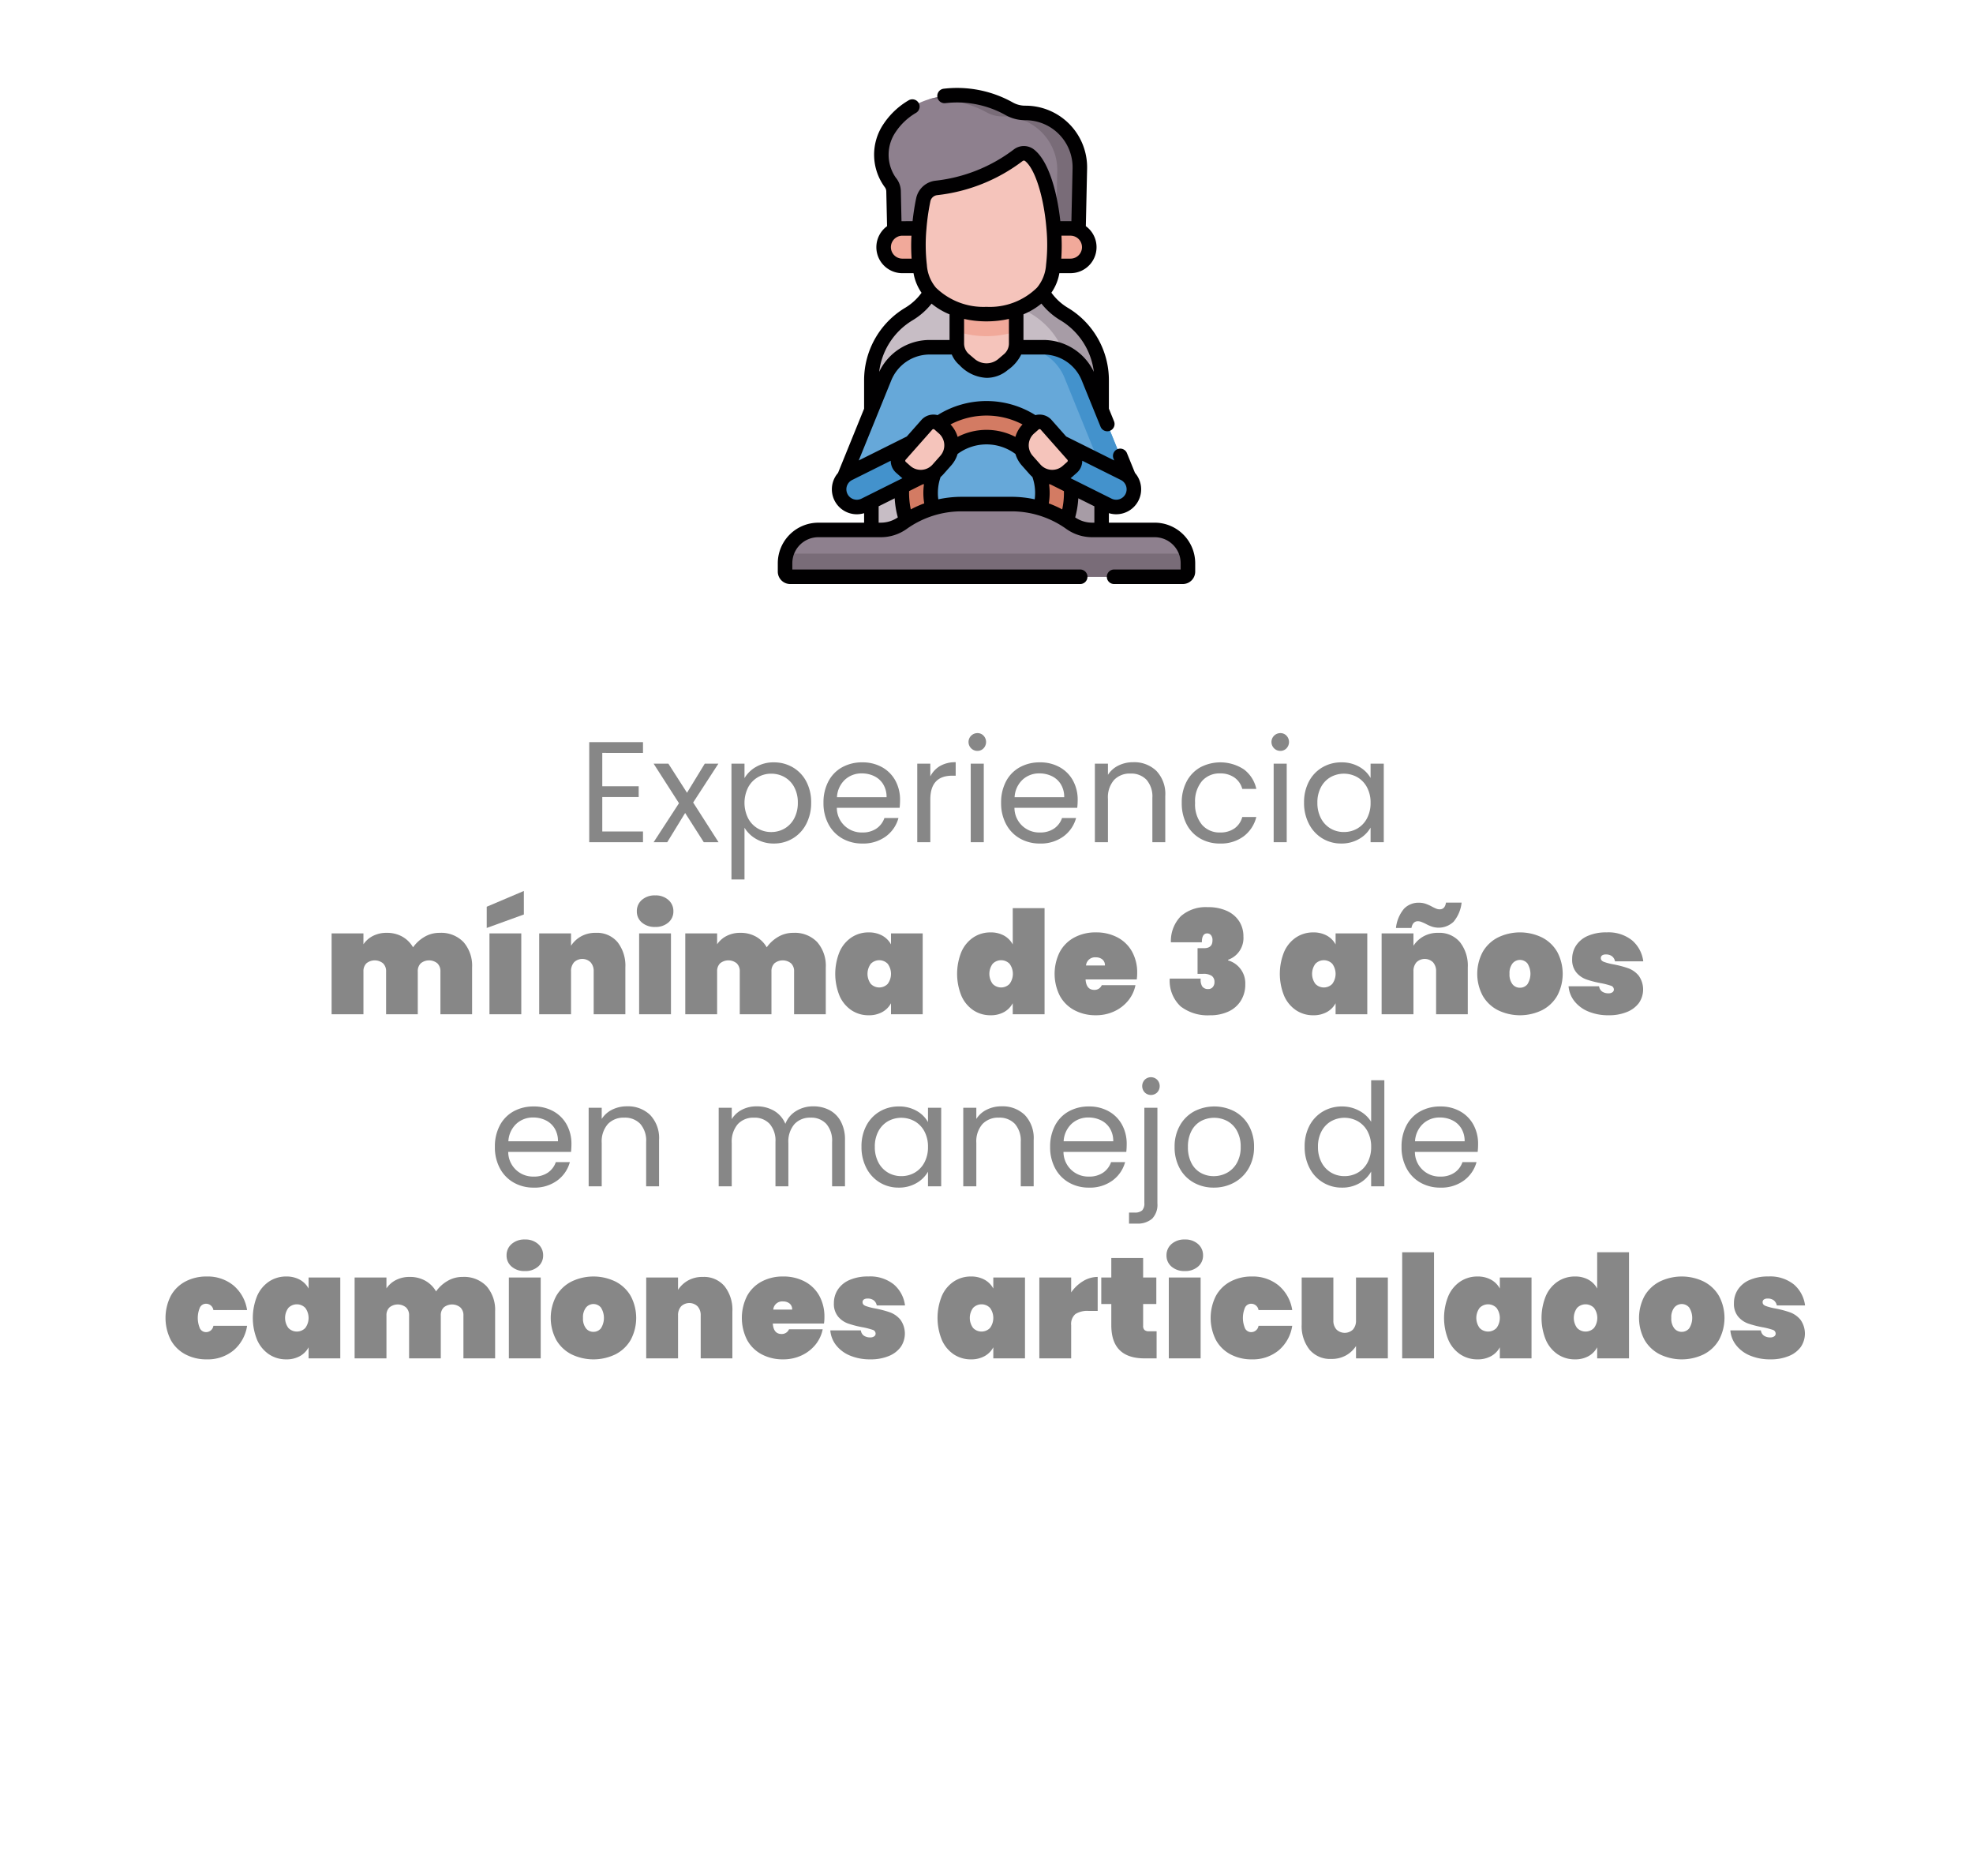 <svg id="5362d3b8-ccd0-454c-be56-7bde51703643" data-name="Capa 1" xmlns="http://www.w3.org/2000/svg" viewBox="0 0 178.903 170.079"><title>logos</title><path d="M92.984,10.242h-.024a2.925,2.925,0,0,1-1.447-.376c-3.448-1.961-8.538-1.733-10.848,1.739a4.301,4.301,0,0,0,.053,4.925,1.308,1.308,0,0,1,.305.825l.109,4.911H97.76l.155-6.98A4.933,4.933,0,0,0,92.984,10.242Z" fill="#8e808e"/><path d="M92.984,10.242h-.024a2.925,2.925,0,0,1-1.447-.376,9.502,9.502,0,0,0-7.29-.86,9.927,9.927,0,0,1,5.247,1.187,2.986,2.986,0,0,0,1.447.366h.024a4.865,4.865,0,0,1,4.931,4.909l-.155,6.796h2.043l.155-6.98A4.932,4.932,0,0,0,92.984,10.242Z" fill="#796c78"/><path d="M93.82,24.541a3.504,3.504,0,0,0-3.462-2.968H88.545a3.504,3.504,0,0,0-3.462,2.968A5.583,5.583,0,0,1,82.43,28.464,7.044,7.044,0,0,0,79.012,34.507V50.853H99.891V34.507A7.044,7.044,0,0,0,96.473,28.464a5.583,5.583,0,0,1-2.653-3.923Z" fill="#c7bdc5"/><path d="M96.473,28.464a5.582,5.582,0,0,1-2.653-3.923,3.504,3.504,0,0,0-3.462-2.968H88.545a3.508,3.508,0,0,0-.571.047,3.504,3.504,0,0,1,2.892,2.921,5.582,5.582,0,0,0,2.653,3.923A7.044,7.044,0,0,1,96.937,34.507V50.853h2.954V34.507A7.045,7.045,0,0,0,96.473,28.464Z" fill="#a79ca6"/><path d="M102.723,44.153l-4.023-9.904a4.43,4.43,0,0,0-4.105-2.763H84.308a4.43,4.43,0,0,0-4.105,2.763l-4.023,9.904,2.971,1.207,3.173-4.141v8.809H96.578v-8.809l3.173,4.141Z" fill="#66a8d9"/><path d="M98.699,34.249a4.43,4.43,0,0,0-4.105-2.763H92.421a4.431,4.431,0,0,1,4.105,2.763l4.023,9.904-1.314.534.516.673,2.971-1.207Z" fill="#4392cc"/><path d="M94.723,42.923l5.773,2.879a1.604,1.604,0,0,0,1.431-2.871l-5.773-2.879Z" fill="#4392cc"/><path d="M84.18,42.923l-5.773,2.879a1.604,1.604,0,1,1-1.431-2.871l5.773-2.879Z" fill="#4392cc"/><path d="M89.452,37.021A7.683,7.683,0,0,0,83.085,49.002h3.687a5.067,5.067,0,1,1,5.359,0h3.687A7.683,7.683,0,0,0,89.452,37.021Z" fill="#d37b63"/><path d="M86.759,23.057v8.087a1.924,1.924,0,0,0,.674,1.463l.506.432a2.327,2.327,0,0,0,3.023,0l.506-.432a1.924,1.924,0,0,0,.674-1.463V23.057Z" fill="#f5c4bb"/><path d="M92.144,30.057V23.057h-5.385v7A8.749,8.749,0,0,0,92.144,30.057Z" fill="#f1a99a"/><path d="M97.07,24.111H81.823a1.699,1.699,0,1,1,0-3.399H97.07a1.699,1.699,0,0,1,0,3.399Z" fill="#f1a99a"/><path d="M95.111,25.615c-1.793,3.82-9.536,3.82-11.329,0-.668-1.425-.643-4.724-.068-7.478a1.379,1.379,0,0,1,1.191-1.097A15.09,15.09,0,0,0,92.328,14.076a.84.84,0,0,1,1.039.012l.05.042C95.431,15.841,96.212,23.269,95.111,25.615Z" fill="#f5c4bb"/><path d="M99.049,48.05a3.398,3.398,0,0,1-1.977-.625,9.216,9.216,0,0,0-5.36-1.719H87.191a9.216,9.216,0,0,0-5.36,1.719,3.398,3.398,0,0,1-1.977.625h-5.651a3.017,3.017,0,0,0-3.017,3.017v.763a.467.467,0,0,0,.467.467h35.597a.467.467,0,0,0,.467-.467v-.763a3.017,3.017,0,0,0-3.017-3.017Z" fill="#8e808e"/><path d="M107.25,50.2H71.653a.463.463,0,0,1-.303-.114,3.009,3.009,0,0,0-.164.982v.763a.467.467,0,0,0,.467.467H107.25a.467.467,0,0,0,.467-.467v-.763a3.012,3.012,0,0,0-.164-.982A.463.463,0,0,1,107.25,50.2Z" fill="#796c78"/><path d="M97.277,41.249l-2.415-2.73a.796.796,0,0,0-1.124-.069l-.412.364a2.089,2.089,0,0,0-.181,2.949l.703.794a2.089,2.089,0,0,0,2.949.181l.412-.364a.796.796,0,0,0,.069-1.124Z" fill="#f5c4bb"/><path d="M81.626,41.249l2.415-2.73a.796.796,0,0,1,1.124-.069l.412.364a2.089,2.089,0,0,1,.181,2.949l-.703.794a2.089,2.089,0,0,1-2.949.181l-.412-.364a.796.796,0,0,1-.069-1.124Z" fill="#f5c4bb"/><path d="M104.7,47.391h-4.15v-.861a2.262,2.262,0,0,0,2.366-3.651l-.731-1.798a.659.659,0,0,0-1.221.496l.07.173-4.357-2.172-1.323-1.496a1.452,1.452,0,0,0-1.466-.441,8.338,8.338,0,0,0-8.874-0,1.454,1.454,0,0,0-1.467.441l-1.324,1.496-4.357,2.173L80.814,34.497A3.758,3.758,0,0,1,84.308,32.145h1.994a2.58,2.58,0,0,0,.704.964,3.581,3.581,0,0,0,2.446,1.152,2.977,2.977,0,0,0,1.939-.72,3.698,3.698,0,0,0,1.21-1.397h1.994a3.758,3.758,0,0,1,3.494,2.352l1.702,4.191a.659.659,0,1,0,1.221-.496l-.462-1.138V34.507a7.655,7.655,0,0,0-3.737-6.608,5.007,5.007,0,0,1-1.477-1.362,4.381,4.381,0,0,0,.723-1.768H97.07a2.357,2.357,0,0,0,1.389-4.263l.115-5.208a5.592,5.592,0,0,0-5.59-5.716H92.961a2.27,2.27,0,0,1-1.121-.29,10.351,10.351,0,0,0-6.273-1.247.659.659,0,0,0,.163,1.308,9.006,9.006,0,0,1,5.458,1.085,3.589,3.589,0,0,0,1.773.462h.024a4.274,4.274,0,0,1,4.272,4.369L97.15,20.055c-.027-.001-.053-.002-.08-.002h-.924c-.268-2.481-.99-5.311-2.303-6.427-.017-.015-.034-.028-.052-.043l-.008-.007a1.496,1.496,0,0,0-1.853-.026,14.332,14.332,0,0,1-7.097,2.834A2.023,2.023,0,0,0,83.073,17.982c-.138.657-.248,1.363-.324,2.071,0,0-.979.001-1.005.002l-.06-2.717a1.972,1.972,0,0,0-.464-1.238,3.644,3.644,0,0,1-.005-4.13,5.624,5.624,0,0,1,1.857-1.745.659.659,0,0,0-.666-1.137,6.929,6.929,0,0,0-2.289,2.152,4.962,4.962,0,0,0,.102,5.719.652.652,0,0,1,.146.41l.07,3.139a2.357,2.357,0,0,0,1.389,4.263h1.011a4.452,4.452,0,0,0,.727,1.777,5.015,5.015,0,0,1-1.472,1.353,7.655,7.655,0,0,0-3.737,6.608v2.546l-2.366,5.826a2.263,2.263,0,0,0,2.366,3.651v.861H74.203A3.68,3.68,0,0,0,70.527,51.067v.763a1.127,1.127,0,0,0,1.126,1.126H97.947a.659.659,0,1,0,0-1.318H71.845V51.067a2.361,2.361,0,0,1,2.358-2.358h5.651a4.032,4.032,0,0,0,2.361-.748,8.53,8.53,0,0,1,4.977-1.596h4.521a8.532,8.532,0,0,1,4.977,1.596,4.033,4.033,0,0,0,2.361.748H104.7A2.361,2.361,0,0,1,107.058,51.067v.571H101.022a.659.659,0,0,0,0,1.318h6.228a1.127,1.127,0,0,0,1.126-1.126v-.763A3.68,3.68,0,0,0,104.7,47.391Zm-2.642-2.603a.947.947,0,0,1-1.268.424L97.075,43.359c.149-.114.183-.153.57-.493a1.448,1.448,0,0,0,.489-1.091l3.5,1.745a.945.945,0,0,1,.424,1.267Zm-5.584-.086a7.048,7.048,0,0,1-.158,1.485,9.807,9.807,0,0,0-1.216-.543,5.739,5.739,0,0,0,.023-1.739c.037.004.075.007.113.01l1.235.616c.001.057.003.115.003.171Zm-.714-4.174.026.03.998,1.128a.138.138,0,0,1-.012.194l-.412.364a1.432,1.432,0,0,1-2.018-.124l-.703-.794a1.43,1.43,0,0,1,.124-2.018l.412-.364a.137.137,0,0,1,.099-.034.135.135,0,0,1,.095.046Zm-3.041-2.042a2.72,2.72,0,0,0-.648,1.127,5.707,5.707,0,0,0-5.237,0,2.721,2.721,0,0,0-.648-1.127,7.025,7.025,0,0,1,6.533,0Zm-8.183.469a.137.137,0,0,1,.194-.012l.412.364a1.43,1.43,0,0,1,.124,2.019L84.562,42.12a1.431,1.431,0,0,1-2.019.124l-.412-.364a.138.138,0,0,1-.012-.194Zm-1.948,7.232a6.966,6.966,0,0,1-.154-1.657l1.235-.616q.057-.004.113-.01a5.744,5.744,0,0,0,.023,1.739,9.821,9.821,0,0,0-1.216.543Zm8.455-14.081-.507.433a1.66,1.66,0,0,1-2.167-0l-.507-.432a1.263,1.263,0,0,1-.443-.962V28.918a9.252,9.252,0,0,0,2.028.221l.008-0a9.246,9.246,0,0,0,2.03-.223v2.229a1.263,1.263,0,0,1-.442.961Zm5.091-3.078A6.341,6.341,0,0,1,99.184,33.717a5.068,5.068,0,0,0-4.589-2.89H92.803v-2.329a6.385,6.385,0,0,0,1.627-.97,6.332,6.332,0,0,0,1.704,1.501Zm1.977-6.617A1.042,1.042,0,0,1,97.07,23.451h-.838a17.571,17.571,0,0,0,.017-2.081H97.07A1.041,1.041,0,0,1,98.11,22.411Zm-13.133-4.716a15.651,15.651,0,0,0,7.749-3.094.189.189,0,0,1,.115-.039.177.177,0,0,1,.113.04l.037.03c.889.756,1.67,3.278,1.899,6.133a15.912,15.912,0,0,1-.04,3.257,3.584,3.584,0,0,1-.82,2.06,6.099,6.099,0,0,1-4.577,1.739h-.007a6.172,6.172,0,0,1-4.577-1.733,3.569,3.569,0,0,1-.826-2.066,15.848,15.848,0,0,1-.039-3.257,20.273,20.273,0,0,1,.358-2.511.707.707,0,0,1,.615-.558ZM80.783,22.411a1.042,1.042,0,0,1,1.04-1.04h.822a17.522,17.522,0,0,0,.016,2.081h-.838a1.042,1.042,0,0,1-1.04-1.04Zm1.987,6.617a6.348,6.348,0,0,0,1.7-1.496,6.381,6.381,0,0,0,1.631.97v2.325H84.308A5.068,5.068,0,0,0,79.719,33.717a6.341,6.341,0,0,1,3.051-4.689ZM76.845,44.788a.945.945,0,0,1,.424-1.267l3.5-1.745a1.447,1.447,0,0,0,.489,1.091c.396.348.422.381.57.493l-3.715,1.853a.947.947,0,0,1-1.268-.424Zm2.826,2.603V45.908l1.456-.726a8.297,8.297,0,0,0,.283,1.732,2.724,2.724,0,0,1-1.556.477Zm7.52-2.344a9.912,9.912,0,0,0-2.11.228,4.393,4.393,0,0,1,.209-2.026,2.78,2.78,0,0,0,.26-.256l.703-.794a2.739,2.739,0,0,0,.577-1.036,4.394,4.394,0,0,1,5.246,0,2.738,2.738,0,0,0,.576,1.036l.703.794a2.789,2.789,0,0,0,.259.256,4.378,4.378,0,0,1,.246,1.452,4.433,4.433,0,0,1-.038.573,9.911,9.911,0,0,0-2.11-.228H87.191ZM97.493,46.914a8.297,8.297,0,0,0,.283-1.732l1.456.726v1.483h-.183A2.724,2.724,0,0,1,97.493,46.914Z" fill="#010001"/><path d="M54.612,68.267v3.028h3.302v.976H54.612v3.12h3.692V76.366h-4.875V67.292h4.875v.976Z" fill="#878787"/><path d="M63.816,76.366l-1.69-2.652-1.625,2.652H59.266l2.301-3.536L59.266,69.242h1.339l1.69,2.639,1.611-2.639h1.235l-2.288,3.523L65.155,76.366Z" fill="#878787"/><path d="M68.554,69.535a3.124,3.124,0,0,1,1.618-.41,3.34,3.34,0,0,1,1.723.455A3.215,3.215,0,0,1,73.111,70.86a4.011,4.011,0,0,1,.441,1.918A4.096,4.096,0,0,1,73.111,74.702a3.24,3.24,0,0,1-2.938,1.781,3.102,3.102,0,0,1-1.605-.41,2.919,2.919,0,0,1-1.06-1.021v4.693H66.325V69.242h1.183v1.313A2.813,2.813,0,0,1,68.554,69.535Zm3.464,1.839a2.253,2.253,0,0,0-.877-.91,2.429,2.429,0,0,0-1.216-.312,2.368,2.368,0,0,0-1.202.318,2.328,2.328,0,0,0-.884.923,3.136,3.136,0,0,0,0,2.809,2.335,2.335,0,0,0,.884.923,2.368,2.368,0,0,0,1.202.318,2.394,2.394,0,0,0,1.216-.318,2.293,2.293,0,0,0,.877-.923,2.964,2.964,0,0,0,.325-1.424A2.896,2.896,0,0,0,72.018,71.374Z" fill="#878787"/><path d="M81.574,73.246H75.88A2.24,2.24,0,0,0,78.194,75.482a2.189,2.189,0,0,0,1.28-.357,1.894,1.894,0,0,0,.722-.956h1.273a3.059,3.059,0,0,1-1.144,1.671,3.456,3.456,0,0,1-2.132.644,3.593,3.593,0,0,1-1.813-.455,3.223,3.223,0,0,1-1.255-1.294,4.004,4.004,0,0,1-.455-1.943,4.065,4.065,0,0,1,.442-1.937A3.103,3.103,0,0,1,76.354,69.573a3.699,3.699,0,0,1,1.84-.448,3.575,3.575,0,0,1,1.794.442A3.067,3.067,0,0,1,81.19,70.782a3.596,3.596,0,0,1,.423,1.749A7.127,7.127,0,0,1,81.574,73.246Zm-1.482-2.125a1.94,1.94,0,0,0-.812-.741,2.534,2.534,0,0,0-1.138-.254A2.196,2.196,0,0,0,76.614,70.698a2.333,2.333,0,0,0-.722,1.586h4.498A2.181,2.181,0,0,0,80.091,71.121Z" fill="#878787"/><path d="M85.247,69.45a2.746,2.746,0,0,1,1.41-.338v1.222h-.312q-1.988,0-1.988,2.158v3.874H83.173v-7.124h1.184v1.157A2.272,2.272,0,0,1,85.247,69.45Z" fill="#878787"/><path d="M88.06,67.851a.806.806,0,0,1,.572-1.378.742.742,0,0,1,.553.233.833.833,0,0,1,0,1.145.745.745,0,0,1-.553.233A.781.781,0,0,1,88.06,67.851Zm1.145,1.391v7.124H88.021v-7.124Z" fill="#878787"/><path d="M97.68,73.246H91.986a2.24,2.24,0,0,0,2.314,2.236,2.189,2.189,0,0,0,1.28-.357,1.894,1.894,0,0,0,.722-.956h1.273a3.059,3.059,0,0,1-1.144,1.671,3.456,3.456,0,0,1-2.132.644,3.593,3.593,0,0,1-1.813-.455,3.223,3.223,0,0,1-1.255-1.294,4.004,4.004,0,0,1-.455-1.943,4.065,4.065,0,0,1,.442-1.937A3.103,3.103,0,0,1,92.461,69.573a3.699,3.699,0,0,1,1.84-.448,3.575,3.575,0,0,1,1.794.442A3.067,3.067,0,0,1,97.297,70.782a3.596,3.596,0,0,1,.423,1.749A7.127,7.127,0,0,1,97.68,73.246Zm-1.482-2.125a1.94,1.94,0,0,0-.812-.741,2.534,2.534,0,0,0-1.138-.254,2.196,2.196,0,0,0-1.527.572,2.333,2.333,0,0,0-.722,1.586h4.498A2.181,2.181,0,0,0,96.198,71.121Z" fill="#878787"/><path d="M104.856,69.898a3.029,3.029,0,0,1,.806,2.269V76.366h-1.17V72.336a2.294,2.294,0,0,0-.532-1.631,1.905,1.905,0,0,0-1.456-.565,1.951,1.951,0,0,0-1.489.585,2.388,2.388,0,0,0-.552,1.702V76.366H99.279v-7.124h1.184v1.014a2.345,2.345,0,0,1,.955-.845,2.965,2.965,0,0,1,1.333-.299A2.886,2.886,0,0,1,104.856,69.898Z" fill="#878787"/><path d="M107.599,70.86a3.18,3.18,0,0,1,1.229-1.28,3.898,3.898,0,0,1,3.965.183,3.002,3.002,0,0,1,1.124,1.768h-1.273a1.833,1.833,0,0,0-.709-1.027,2.187,2.187,0,0,0-1.307-.377,2.098,2.098,0,0,0-1.638.695,2.851,2.851,0,0,0-.624,1.97,2.895,2.895,0,0,0,.624,1.989,2.087,2.087,0,0,0,1.638.702,2.21,2.21,0,0,0,1.301-.364,1.842,1.842,0,0,0,.715-1.04h1.273a3.129,3.129,0,0,1-1.144,1.749,3.429,3.429,0,0,1-2.146.656,3.524,3.524,0,0,1-1.8-.455,3.167,3.167,0,0,1-1.229-1.287,4.094,4.094,0,0,1-.442-1.95A4.03,4.03,0,0,1,107.599,70.86Z" fill="#878787"/><path d="M115.529,67.851a.806.806,0,0,1,.572-1.378.742.742,0,0,1,.553.233.833.833,0,0,1,0,1.145.745.745,0,0,1-.553.233A.781.781,0,0,1,115.529,67.851Zm1.145,1.391v7.124h-1.184v-7.124Z" fill="#878787"/><path d="M118.688,70.86a3.206,3.206,0,0,1,1.215-1.28,3.34,3.34,0,0,1,1.723-.455,3.161,3.161,0,0,1,1.625.403,2.683,2.683,0,0,1,1.027,1.014v-1.3h1.196v7.124H124.278V75.04a2.785,2.785,0,0,1-1.047,1.033,3.126,3.126,0,0,1-1.618.41,3.231,3.231,0,0,1-1.716-.468,3.278,3.278,0,0,1-1.209-1.313,4.085,4.085,0,0,1-.442-1.924A4,4,0,0,1,118.688,70.86Zm5.265.527a2.296,2.296,0,0,0-.877-.917,2.491,2.491,0,0,0-2.425-.007,2.265,2.265,0,0,0-.871.91,2.896,2.896,0,0,0-.325,1.404,2.964,2.964,0,0,0,.325,1.424,2.306,2.306,0,0,0,.871.923,2.359,2.359,0,0,0,1.209.318,2.397,2.397,0,0,0,1.216-.318,2.293,2.293,0,0,0,.877-.923,2.934,2.934,0,0,0,.325-1.411A2.892,2.892,0,0,0,123.953,71.387Z" fill="#878787"/><path d="M42.035,85.427a3.259,3.259,0,0,1,.773,2.288v4.251h-2.873V88.079a.965.965,0,0,0-.279-.734,1.191,1.191,0,0,0-1.502,0,.979.979,0,0,0-.272.734v3.887h-2.873V88.079a.968.968,0,0,0-.279-.734,1.191,1.191,0,0,0-1.502,0,.979.979,0,0,0-.272.734v3.887H30.068v-7.332h2.887v.988a2.276,2.276,0,0,1,.852-.754,2.667,2.667,0,0,1,1.267-.286,2.81,2.81,0,0,1,1.404.345,2.585,2.585,0,0,1,.976.968,3.301,3.301,0,0,1,1.026-.942,2.647,2.647,0,0,1,1.378-.37A2.802,2.802,0,0,1,42.035,85.427Z" fill="#878787"/><path d="M47.502,82.918,44.134,84.139V82.216l3.367-1.43Zm-.234,1.716v7.332H44.382v-7.332Z" fill="#878787"/><path d="M55.997,85.427a3.453,3.453,0,0,1,.708,2.288v4.251h-2.873V88.079a1.177,1.177,0,0,0-.279-.826,1.077,1.077,0,0,0-1.501,0,1.193,1.193,0,0,0-.273.826v3.887H48.892v-7.332H51.778V85.752a2.608,2.608,0,0,1,.903-.845,2.656,2.656,0,0,1,1.346-.325A2.43,2.43,0,0,1,55.997,85.427Z" fill="#878787"/><path d="M58.2,83.645a1.298,1.298,0,0,1-.455-1.014,1.331,1.331,0,0,1,.455-1.033,1.737,1.737,0,0,1,1.209-.41,1.719,1.719,0,0,1,1.196.41,1.328,1.328,0,0,1,.455,1.033,1.295,1.295,0,0,1-.455,1.014,1.734,1.734,0,0,1-1.196.403A1.753,1.753,0,0,1,58.2,83.645Zm2.64.988v7.332H57.953v-7.332Z" fill="#878787"/><path d="M74.105,85.427a3.259,3.259,0,0,1,.773,2.288v4.251h-2.873V88.079a.965.965,0,0,0-.279-.734,1.191,1.191,0,0,0-1.502,0,.979.979,0,0,0-.272.734v3.887h-2.873V88.079a.968.968,0,0,0-.279-.734,1.191,1.191,0,0,0-1.502,0,.979.979,0,0,0-.272.734v3.887H62.138v-7.332h2.887v.988a2.276,2.276,0,0,1,.852-.754,2.667,2.667,0,0,1,1.267-.286,2.81,2.81,0,0,1,1.404.345,2.585,2.585,0,0,1,.976.968,3.301,3.301,0,0,1,1.026-.942,2.647,2.647,0,0,1,1.378-.37A2.802,2.802,0,0,1,74.105,85.427Z" fill="#878787"/><path d="M76.133,86.291a3.026,3.026,0,0,1,1.086-1.3,2.773,2.773,0,0,1,1.547-.448,2.484,2.484,0,0,1,1.234.292,1.984,1.984,0,0,1,.793.8v-1.001h2.873v7.332h-2.873v-1.001a1.984,1.984,0,0,1-.793.8,2.484,2.484,0,0,1-1.234.292,2.773,2.773,0,0,1-1.547-.448,3.026,3.026,0,0,1-1.086-1.3,5.287,5.287,0,0,1,0-4.018Zm4.361,1.099a1.067,1.067,0,0,0-1.534,0,1.535,1.535,0,0,0,0,1.82,1.067,1.067,0,0,0,1.534,0,1.535,1.535,0,0,0,0-1.82Z" fill="#878787"/><path d="M87.183,86.291a3.026,3.026,0,0,1,1.086-1.3,2.773,2.773,0,0,1,1.547-.448,2.451,2.451,0,0,1,1.229.292,1.998,1.998,0,0,1,.786.8V82.345h2.886v9.62H91.831v-1.001a1.998,1.998,0,0,1-.786.8,2.451,2.451,0,0,1-1.229.292,2.773,2.773,0,0,1-1.547-.448,3.026,3.026,0,0,1-1.086-1.3,5.287,5.287,0,0,1,0-4.018Zm4.361,1.099a1.067,1.067,0,0,0-1.534,0,1.535,1.535,0,0,0,0,1.82,1.067,1.067,0,0,0,1.534,0,1.535,1.535,0,0,0,0-1.82Z" fill="#878787"/><path d="M103.076,88.806h-4.642q.066.949.793.949a.702.702,0,0,0,.677-.429h3.055a3.194,3.194,0,0,1-.656,1.397,3.531,3.531,0,0,1-1.262.975,3.875,3.875,0,0,1-1.67.357,4.052,4.052,0,0,1-1.943-.455,3.225,3.225,0,0,1-1.326-1.307,4.431,4.431,0,0,1,0-3.99,3.231,3.231,0,0,1,1.326-1.307,4.052,4.052,0,0,1,1.943-.455,4.109,4.109,0,0,1,1.943.448,3.234,3.234,0,0,1,1.326,1.28,3.895,3.895,0,0,1,.475,1.963A4.127,4.127,0,0,1,103.076,88.806Zm-2.886-1.261a.669.669,0,0,0-.234-.553.908.908,0,0,0-.585-.188.815.815,0,0,0-.897.741Z" fill="#878787"/><path d="M107.073,83.074a3.419,3.419,0,0,1,2.45-.819,4.02,4.02,0,0,1,1.755.351,2.559,2.559,0,0,1,1.099.949,2.515,2.515,0,0,1,.371,1.353,2.089,2.089,0,0,1-1.392,2.118v.053a2.161,2.161,0,0,1,1.561,2.171,2.749,2.749,0,0,1-.391,1.469,2.599,2.599,0,0,1-1.111.988,3.876,3.876,0,0,1-1.709.351,4.008,4.008,0,0,1-2.652-.806,3.175,3.175,0,0,1-.988-2.522h2.809a1.15,1.15,0,0,0,.136.709.634.634,0,0,0,.566.24.501.501,0,0,0,.39-.176.669.669,0,0,0,.156-.461.661.661,0,0,0-.241-.553,1.338,1.338,0,0,0-.812-.188h-.48V85.972h.468q.883.053.884-.702a.711.711,0,0,0-.137-.48.435.435,0,0,0-.344-.156q-.482,0-.481.806h-2.808A3.22,3.22,0,0,1,107.073,83.074Z" fill="#878787"/><path d="M116.446,86.291a3.026,3.026,0,0,1,1.086-1.3,2.773,2.773,0,0,1,1.547-.448,2.484,2.484,0,0,1,1.234.292,1.984,1.984,0,0,1,.793.8v-1.001h2.873v7.332h-2.873v-1.001a1.984,1.984,0,0,1-.793.8,2.484,2.484,0,0,1-1.234.292,2.773,2.773,0,0,1-1.547-.448,3.026,3.026,0,0,1-1.086-1.3,5.287,5.287,0,0,1,0-4.018Zm4.361,1.099a1.067,1.067,0,0,0-1.534,0,1.535,1.535,0,0,0,0,1.82,1.067,1.067,0,0,0,1.534,0,1.535,1.535,0,0,0,0-1.82Z" fill="#878787"/><path d="M132.383,85.427a3.448,3.448,0,0,1,.709,2.288v4.251h-2.873V88.079a1.182,1.182,0,0,0-.279-.826,1.078,1.078,0,0,0-1.502,0,1.197,1.197,0,0,0-.272.826v3.887H125.279v-7.332h2.887V85.752a2.6,2.6,0,0,1,.903-.845,2.654,2.654,0,0,1,1.346-.325A2.428,2.428,0,0,1,132.383,85.427Zm-5.069-3.035a1.815,1.815,0,0,1,1.358-.54,1.844,1.844,0,0,1,.585.091,3.738,3.738,0,0,1,.585.261,4.061,4.061,0,0,0,.396.188.829.829,0,0,0,.306.059q.48,0,.571-.611h1.417a3.227,3.227,0,0,1-.734,1.742,1.972,1.972,0,0,1-1.943.441,3.639,3.639,0,0,1-.585-.26c-.121-.061-.242-.114-.364-.162a.921.921,0,0,0-.338-.071q-.467,0-.585.61h-1.403A3.255,3.255,0,0,1,127.314,82.391Z" fill="#878787"/><path d="M135.836,91.601a3.346,3.346,0,0,1-1.385-1.307,4.223,4.223,0,0,1,0-3.99,3.352,3.352,0,0,1,1.385-1.307,4.573,4.573,0,0,1,3.978,0,3.352,3.352,0,0,1,1.385,1.307,4.23,4.23,0,0,1,0,3.99,3.346,3.346,0,0,1-1.385,1.307,4.573,4.573,0,0,1-3.978,0Zm2.665-2.359a1.766,1.766,0,0,0,0-1.885.877.877,0,0,0-1.353,0,1.415,1.415,0,0,0-.272.942,1.436,1.436,0,0,0,.267.942.845.845,0,0,0,.682.318A.856.856,0,0,0,138.501,89.242Z" fill="#878787"/><path d="M144.032,91.719a3.103,3.103,0,0,1-1.268-.936,2.491,2.491,0,0,1-.533-1.353h2.769a.686.686,0,0,0,.279.481,1.007,1.007,0,0,0,.579.155.574.574,0,0,0,.351-.097.292.292,0,0,0,.13-.241.363.363,0,0,0-.272-.351,6.543,6.543,0,0,0-.923-.234,9.276,9.276,0,0,1-1.307-.338,2.106,2.106,0,0,1-.897-.624,1.801,1.801,0,0,1-.383-1.222,2.207,2.207,0,0,1,.357-1.229,2.401,2.401,0,0,1,1.06-.871,4.109,4.109,0,0,1,1.702-.318,3.426,3.426,0,0,1,2.321.728,2.99,2.99,0,0,1,1.007,1.898h-2.561a.774.774,0,0,0-.273-.462.882.882,0,0,0-.559-.162.577.577,0,0,0-.338.084.294.294,0,0,0-.117.254q0,.221.273.331a5.034,5.034,0,0,0,.87.228,9.572,9.572,0,0,1,1.34.352,2.215,2.215,0,0,1,.948.669,2.158,2.158,0,0,1,.026,2.477,2.503,2.503,0,0,1-1.086.819,4.237,4.237,0,0,1-1.657.299A4.679,4.679,0,0,1,144.032,91.719Z" fill="#878787"/><path d="M51.778,104.446H46.084a2.24,2.24,0,0,0,2.314,2.236,2.189,2.189,0,0,0,1.28-.357,1.894,1.894,0,0,0,.722-.956h1.273a3.059,3.059,0,0,1-1.144,1.671,3.456,3.456,0,0,1-2.132.644,3.593,3.593,0,0,1-1.813-.455,3.223,3.223,0,0,1-1.255-1.294,4.004,4.004,0,0,1-.455-1.943,4.065,4.065,0,0,1,.442-1.937,3.103,3.103,0,0,1,1.241-1.281,3.699,3.699,0,0,1,1.84-.448,3.575,3.575,0,0,1,1.794.442,3.067,3.067,0,0,1,1.202,1.215,3.596,3.596,0,0,1,.423,1.749A7.127,7.127,0,0,1,51.778,104.446Zm-1.482-2.125a1.94,1.94,0,0,0-.812-.741,2.534,2.534,0,0,0-1.138-.254,2.196,2.196,0,0,0-1.527.572,2.333,2.333,0,0,0-.722,1.586h4.498A2.181,2.181,0,0,0,50.296,102.321Z" fill="#878787"/><path d="M58.954,101.098a3.029,3.029,0,0,1,.806,2.269v4.199H58.59v-4.03a2.294,2.294,0,0,0-.532-1.631,1.905,1.905,0,0,0-1.456-.565,1.951,1.951,0,0,0-1.489.585,2.388,2.388,0,0,0-.552,1.702v3.939H53.377v-7.124h1.184v1.014a2.345,2.345,0,0,1,.955-.845,2.965,2.965,0,0,1,1.333-.299A2.886,2.886,0,0,1,58.954,101.098Z" fill="#878787"/><path d="M75.216,100.657a2.483,2.483,0,0,1,1.027,1.033,3.454,3.454,0,0,1,.377,1.677v4.199H75.451v-4.03a2.31,2.31,0,0,0-.526-1.631,1.85,1.85,0,0,0-1.424-.565,1.904,1.904,0,0,0-1.469.591,2.433,2.433,0,0,0-.546,1.71v3.926H70.316v-4.03a2.31,2.31,0,0,0-.526-1.631,1.853,1.853,0,0,0-1.424-.565,1.904,1.904,0,0,0-1.469.591,2.433,2.433,0,0,0-.546,1.71v3.926H65.168v-7.124h1.184v1.027a2.33,2.33,0,0,1,.942-.858,2.854,2.854,0,0,1,1.307-.299,3.086,3.086,0,0,1,1.586.403,2.457,2.457,0,0,1,1.026,1.183,2.337,2.337,0,0,1,.988-1.17,2.91,2.91,0,0,1,1.534-.416A3.114,3.114,0,0,1,75.216,100.657Z" fill="#878787"/><path d="M78.557,102.06A3.215,3.215,0,0,1,79.773,100.78a3.34,3.34,0,0,1,1.723-.455,3.164,3.164,0,0,1,1.625.403,2.68,2.68,0,0,1,1.026,1.014v-1.3h1.196v7.124H84.147V106.24a2.782,2.782,0,0,1-1.046,1.033,3.127,3.127,0,0,1-1.619.41,3.236,3.236,0,0,1-1.716-.468,3.292,3.292,0,0,1-1.209-1.313,4.084,4.084,0,0,1-.441-1.924A4,4,0,0,1,78.557,102.06Zm5.266.527a2.298,2.298,0,0,0-.878-.917,2.491,2.491,0,0,0-2.425-.007,2.271,2.271,0,0,0-.871.91,2.907,2.907,0,0,0-.324,1.404,2.975,2.975,0,0,0,.324,1.424,2.312,2.312,0,0,0,.871.923,2.362,2.362,0,0,0,1.209.318,2.394,2.394,0,0,0,1.216-.318,2.295,2.295,0,0,0,.878-.923,2.945,2.945,0,0,0,.324-1.411A2.903,2.903,0,0,0,83.823,102.588Z" fill="#878787"/><path d="M92.923,101.098a3.029,3.029,0,0,1,.806,2.269v4.199H92.558v-4.03a2.294,2.294,0,0,0-.532-1.631,1.905,1.905,0,0,0-1.456-.565,1.951,1.951,0,0,0-1.489.585,2.388,2.388,0,0,0-.552,1.702v3.939H87.345v-7.124H88.529v1.014a2.345,2.345,0,0,1,.955-.845,2.965,2.965,0,0,1,1.333-.299A2.886,2.886,0,0,1,92.923,101.098Z" fill="#878787"/><path d="M102.127,104.446H96.432a2.24,2.24,0,0,0,2.314,2.236,2.189,2.189,0,0,0,1.28-.357,1.894,1.894,0,0,0,.722-.956h1.273a3.059,3.059,0,0,1-1.144,1.671,3.456,3.456,0,0,1-2.132.644,3.593,3.593,0,0,1-1.813-.455,3.223,3.223,0,0,1-1.255-1.294,4.004,4.004,0,0,1-.455-1.943,4.065,4.065,0,0,1,.442-1.937,3.103,3.103,0,0,1,1.241-1.281,3.699,3.699,0,0,1,1.84-.448,3.575,3.575,0,0,1,1.794.442,3.067,3.067,0,0,1,1.202,1.215,3.596,3.596,0,0,1,.423,1.749A7.127,7.127,0,0,1,102.127,104.446Zm-1.482-2.125a1.94,1.94,0,0,0-.812-.741,2.534,2.534,0,0,0-1.138-.254,2.196,2.196,0,0,0-1.527.572,2.333,2.333,0,0,0-.722,1.586h4.498A2.181,2.181,0,0,0,100.644,102.321Z" fill="#878787"/><path d="M104.948,109.113a1.808,1.808,0,0,1-.481,1.392,2.01,2.01,0,0,1-1.404.441h-.688v-1.001h.494a.985.985,0,0,0,.695-.195.899.899,0,0,0,.201-.662v-8.646h1.184Zm-1.151-10.062a.836.836,0,0,1,0-1.145.803.803,0,0,1,1.132,0,.833.833,0,0,1,0,1.145.803.803,0,0,1-1.132,0Z" fill="#878787"/><path d="M108.243,107.228a3.238,3.238,0,0,1-1.274-1.294,3.963,3.963,0,0,1-.461-1.943,3.844,3.844,0,0,1,.475-1.931,3.271,3.271,0,0,1,1.293-1.287,3.972,3.972,0,0,1,3.666,0,3.29,3.29,0,0,1,1.294,1.281,3.851,3.851,0,0,1,.475,1.937,3.791,3.791,0,0,1-.488,1.943,3.373,3.373,0,0,1-1.319,1.294,3.779,3.779,0,0,1-1.846.455A3.64,3.64,0,0,1,108.243,107.228Zm3.01-.884a2.285,2.285,0,0,0,.903-.897,2.874,2.874,0,0,0,.344-1.456,2.916,2.916,0,0,0-.338-1.456,2.21,2.21,0,0,0-.884-.891,2.555,2.555,0,0,0-2.372,0,2.146,2.146,0,0,0-.865.891,3.024,3.024,0,0,0-.324,1.456,3.084,3.084,0,0,0,.318,1.469,2.106,2.106,0,0,0,.852.891,2.388,2.388,0,0,0,1.17.293A2.501,2.501,0,0,0,111.253,106.344Z" fill="#878787"/><path d="M118.74,102.06a3.215,3.215,0,0,1,1.216-1.28,3.363,3.363,0,0,1,1.735-.455,3.219,3.219,0,0,1,1.547.384,2.767,2.767,0,0,1,1.092,1.008V97.946h1.196v9.62h-1.196v-1.339a2.754,2.754,0,0,1-1.04,1.046,3.089,3.089,0,0,1-1.611.41,3.24,3.24,0,0,1-2.938-1.781,4.084,4.084,0,0,1-.441-1.924A4,4,0,0,1,118.74,102.06Zm5.266.527a2.298,2.298,0,0,0-.878-.917,2.491,2.491,0,0,0-2.425-.007,2.271,2.271,0,0,0-.871.91,2.907,2.907,0,0,0-.324,1.404,2.975,2.975,0,0,0,.324,1.424,2.312,2.312,0,0,0,.871.923,2.362,2.362,0,0,0,1.209.318,2.394,2.394,0,0,0,1.216-.318,2.295,2.295,0,0,0,.878-.923,2.945,2.945,0,0,0,.324-1.411A2.903,2.903,0,0,0,124.006,102.588Z" fill="#878787"/><path d="M133.989,104.446h-5.693a2.238,2.238,0,0,0,2.313,2.236,2.185,2.185,0,0,0,1.28-.357,1.888,1.888,0,0,0,.722-.956h1.274a3.061,3.061,0,0,1-1.145,1.671,3.452,3.452,0,0,1-2.132.644,3.598,3.598,0,0,1-1.813-.455,3.214,3.214,0,0,1-1.254-1.294,4.004,4.004,0,0,1-.455-1.943,4.065,4.065,0,0,1,.441-1.937,3.111,3.111,0,0,1,1.242-1.281,3.693,3.693,0,0,1,1.839-.448,3.572,3.572,0,0,1,1.794.442,3.069,3.069,0,0,1,1.203,1.215,3.595,3.595,0,0,1,.422,1.749A6.849,6.849,0,0,1,133.989,104.446Zm-1.481-2.125a1.946,1.946,0,0,0-.812-.741,2.537,2.537,0,0,0-1.138-.254,2.194,2.194,0,0,0-1.527.572,2.329,2.329,0,0,0-.722,1.586h4.498A2.181,2.181,0,0,0,132.508,102.321Z" fill="#878787"/><path d="M15.482,117.505a3.237,3.237,0,0,1,1.326-1.307,4.055,4.055,0,0,1,1.943-.455,3.678,3.678,0,0,1,2.412.806,3.62,3.62,0,0,1,1.241,2.236H19.35a.673.673,0,0,0-.663-.572.622.622,0,0,0-.553.325,2.4,2.4,0,0,0,0,1.924.622.622,0,0,0,.553.325.673.673,0,0,0,.663-.572H22.405a3.615,3.615,0,0,1-1.241,2.236,3.678,3.678,0,0,1-2.412.806,4.055,4.055,0,0,1-1.943-.455,3.231,3.231,0,0,1-1.326-1.307,4.431,4.431,0,0,1,0-3.99Z" fill="#878787"/><path d="M23.322,117.491a3.024,3.024,0,0,1,1.085-1.3,2.773,2.773,0,0,1,1.547-.448,2.488,2.488,0,0,1,1.235.292,1.99,1.99,0,0,1,.793.8v-1.001h2.873v7.332h-2.873v-1.001a1.99,1.99,0,0,1-.793.8,2.488,2.488,0,0,1-1.235.292,2.773,2.773,0,0,1-1.547-.448,3.024,3.024,0,0,1-1.085-1.3,5.275,5.275,0,0,1,0-4.018Zm4.361,1.099a1.067,1.067,0,0,0-1.534,0,1.535,1.535,0,0,0,0,1.82,1.067,1.067,0,0,0,1.534,0,1.535,1.535,0,0,0,0-1.82Z" fill="#878787"/><path d="M44.122,116.627a3.264,3.264,0,0,1,.773,2.288v4.251h-2.873V119.279a.965.965,0,0,0-.28-.734,1.19,1.19,0,0,0-1.501,0,.98.98,0,0,0-.273.734v3.887h-2.873V119.279a.965.965,0,0,0-.279-.734,1.19,1.19,0,0,0-1.501,0,.976.976,0,0,0-.273.734v3.887H32.155v-7.332h2.886v.988a2.284,2.284,0,0,1,.852-.754,2.671,2.671,0,0,1,1.268-.286,2.815,2.815,0,0,1,1.404.345,2.575,2.575,0,0,1,.975.968,3.304,3.304,0,0,1,1.027-.942A2.647,2.647,0,0,1,41.944,115.782,2.805,2.805,0,0,1,44.122,116.627Z" fill="#878787"/><path d="M46.389,114.845a1.298,1.298,0,0,1-.455-1.014,1.331,1.331,0,0,1,.455-1.033,1.737,1.737,0,0,1,1.209-.41,1.719,1.719,0,0,1,1.196.41,1.328,1.328,0,0,1,.455,1.033,1.295,1.295,0,0,1-.455,1.014,1.734,1.734,0,0,1-1.196.403A1.753,1.753,0,0,1,46.389,114.845Zm2.64.988v7.332H46.142v-7.332Z" fill="#878787"/><path d="M51.824,122.802a3.346,3.346,0,0,1-1.385-1.307,4.223,4.223,0,0,1,0-3.99,3.352,3.352,0,0,1,1.385-1.307,4.573,4.573,0,0,1,3.978,0,3.352,3.352,0,0,1,1.385,1.307,4.23,4.23,0,0,1,0,3.99,3.346,3.346,0,0,1-1.385,1.307,4.573,4.573,0,0,1-3.978,0Zm2.665-2.359a1.766,1.766,0,0,0,0-1.885.877.877,0,0,0-1.353,0,1.415,1.415,0,0,0-.272.942,1.436,1.436,0,0,0,.267.942.845.845,0,0,0,.682.318A.856.856,0,0,0,54.489,120.442Z" fill="#878787"/><path d="M65.701,116.627a3.453,3.453,0,0,1,.708,2.288v4.251h-2.873V119.279a1.177,1.177,0,0,0-.279-.826,1.077,1.077,0,0,0-1.501,0,1.193,1.193,0,0,0-.273.826v3.887H58.596v-7.332h2.886v1.118a2.608,2.608,0,0,1,.903-.845,2.656,2.656,0,0,1,1.346-.325A2.43,2.43,0,0,1,65.701,116.627Z" fill="#878787"/><path d="M74.716,120.007h-4.642q.066.949.793.949a.702.702,0,0,0,.677-.429h3.055a3.194,3.194,0,0,1-.656,1.397,3.531,3.531,0,0,1-1.262.975,3.875,3.875,0,0,1-1.67.357,4.052,4.052,0,0,1-1.943-.455,3.225,3.225,0,0,1-1.326-1.307,4.431,4.431,0,0,1,0-3.99,3.231,3.231,0,0,1,1.326-1.307,4.052,4.052,0,0,1,1.943-.455,4.109,4.109,0,0,1,1.943.448,3.234,3.234,0,0,1,1.326,1.28,3.895,3.895,0,0,1,.475,1.963A4.127,4.127,0,0,1,74.716,120.007Zm-2.886-1.261a.669.669,0,0,0-.234-.553.908.908,0,0,0-.585-.188.815.815,0,0,0-.897.741Z" fill="#878787"/><path d="M77.089,122.919a3.11,3.11,0,0,1-1.268-.936,2.507,2.507,0,0,1-.533-1.353h2.77a.683.683,0,0,0,.279.481,1.004,1.004,0,0,0,.578.155.577.577,0,0,0,.352-.097.294.294,0,0,0,.13-.241.363.363,0,0,0-.273-.351,6.47,6.47,0,0,0-.923-.234,9.349,9.349,0,0,1-1.307-.338,2.103,2.103,0,0,1-.896-.624,1.801,1.801,0,0,1-.384-1.222,2.215,2.215,0,0,1,.357-1.229,2.406,2.406,0,0,1,1.06-.871,4.11,4.11,0,0,1,1.703-.318,3.421,3.421,0,0,1,2.32.728,2.991,2.991,0,0,1,1.008,1.898H79.5a.769.769,0,0,0-.272-.462.885.885,0,0,0-.56-.162.577.577,0,0,0-.338.084.293.293,0,0,0-.116.254q0,.221.272.331a5.051,5.051,0,0,0,.871.228,9.592,9.592,0,0,1,1.339.352,2.212,2.212,0,0,1,.949.669,2.156,2.156,0,0,1,.025,2.477,2.494,2.494,0,0,1-1.085.819,4.244,4.244,0,0,1-1.657.299A4.688,4.688,0,0,1,77.089,122.919Z" fill="#878787"/><path d="M85.409,117.491a3.024,3.024,0,0,1,1.085-1.3,2.773,2.773,0,0,1,1.547-.448,2.488,2.488,0,0,1,1.235.292,1.99,1.99,0,0,1,.793.8v-1.001h2.873v7.332H90.069v-1.001a1.99,1.99,0,0,1-.793.8,2.488,2.488,0,0,1-1.235.292,2.773,2.773,0,0,1-1.547-.448,3.024,3.024,0,0,1-1.085-1.3,5.275,5.275,0,0,1,0-4.018Zm4.361,1.099a1.067,1.067,0,0,0-1.534,0,1.535,1.535,0,0,0,0,1.82,1.067,1.067,0,0,0,1.534,0,1.535,1.535,0,0,0,0-1.82Z" fill="#878787"/><path d="M98.208,116.165a2.538,2.538,0,0,1,1.325-.383V118.863h-.818a2.02,2.02,0,0,0-1.203.286,1.187,1.187,0,0,0-.383,1.014v3.003H94.242v-7.332H97.129v1.352A3.509,3.509,0,0,1,98.208,116.165Z" fill="#878787"/><path d="M104.876,120.709v2.457h-1.092q-3.016,0-3.016-3.003V118.239h-.91v-2.405h.91v-1.768H103.654v1.768h1.196V118.239H103.654v1.976a.5.5,0,0,0,.123.377.588.588,0,0,0,.41.117Z" fill="#878787"/><path d="M106.228,114.845a1.295,1.295,0,0,1-.455-1.014,1.328,1.328,0,0,1,.455-1.033,1.736,1.736,0,0,1,1.209-.41,1.715,1.715,0,0,1,1.195.41,1.328,1.328,0,0,1,.455,1.033,1.295,1.295,0,0,1-.455,1.014,1.73,1.73,0,0,1-1.195.403A1.751,1.751,0,0,1,106.228,114.845Zm2.639.988v7.332h-2.886v-7.332Z" fill="#878787"/><path d="M110.251,117.505a3.237,3.237,0,0,1,1.326-1.307,4.055,4.055,0,0,1,1.943-.455,3.678,3.678,0,0,1,2.412.806,3.62,3.62,0,0,1,1.241,2.236h-3.055a.673.673,0,0,0-.663-.572.622.622,0,0,0-.553.325,2.4,2.4,0,0,0,0,1.924.622.622,0,0,0,.553.325.673.673,0,0,0,.663-.572h3.055a3.615,3.615,0,0,1-1.241,2.236,3.678,3.678,0,0,1-2.412.806,4.055,4.055,0,0,1-1.943-.455,3.231,3.231,0,0,1-1.326-1.307,4.431,4.431,0,0,1,0-3.99Z" fill="#878787"/><path d="M125.844,115.834v7.332h-2.886V122.048a2.599,2.599,0,0,1-.903.845,2.656,2.656,0,0,1-1.346.325,2.43,2.43,0,0,1-1.97-.845,3.448,3.448,0,0,1-.708-2.288v-4.251h2.873v3.887a1.177,1.177,0,0,0,.279.826,1.077,1.077,0,0,0,1.501,0,1.193,1.193,0,0,0,.273-.826v-3.887Z" fill="#878787"/><path d="M130.031,113.546v9.62h-2.887v-9.62Z" fill="#878787"/><path d="M131.338,117.491a3.024,3.024,0,0,1,1.085-1.3,2.773,2.773,0,0,1,1.547-.448,2.488,2.488,0,0,1,1.235.292,1.99,1.99,0,0,1,.793.8v-1.001h2.873v7.332h-2.873v-1.001a1.99,1.99,0,0,1-.793.8,2.488,2.488,0,0,1-1.235.292,2.773,2.773,0,0,1-1.547-.448,3.024,3.024,0,0,1-1.085-1.3,5.275,5.275,0,0,1,0-4.018Zm4.361,1.099a1.067,1.067,0,0,0-1.534,0,1.535,1.535,0,0,0,0,1.82,1.067,1.067,0,0,0,1.534,0,1.535,1.535,0,0,0,0-1.82Z" fill="#878787"/><path d="M140.177,117.491a3.024,3.024,0,0,1,1.085-1.3,2.773,2.773,0,0,1,1.547-.448,2.451,2.451,0,0,1,1.229.292,2,2,0,0,1,.787.8v-3.289h2.886v9.62h-2.886v-1.001a2,2,0,0,1-.787.8,2.451,2.451,0,0,1-1.229.292,2.773,2.773,0,0,1-1.547-.448,3.024,3.024,0,0,1-1.085-1.3,5.275,5.275,0,0,1,0-4.018Zm4.361,1.099a1.067,1.067,0,0,0-1.534,0,1.535,1.535,0,0,0,0,1.82,1.067,1.067,0,0,0,1.534,0,1.535,1.535,0,0,0,0-1.82Z" fill="#878787"/><path d="M150.506,122.802a3.346,3.346,0,0,1-1.385-1.307,4.223,4.223,0,0,1,0-3.99,3.352,3.352,0,0,1,1.385-1.307,4.573,4.573,0,0,1,3.978,0,3.352,3.352,0,0,1,1.385,1.307,4.23,4.23,0,0,1,0,3.99,3.346,3.346,0,0,1-1.385,1.307,4.573,4.573,0,0,1-3.978,0Zm2.665-2.359a1.766,1.766,0,0,0,0-1.885.877.877,0,0,0-1.353,0,1.415,1.415,0,0,0-.272.942,1.436,1.436,0,0,0,.267.942.845.845,0,0,0,.682.318A.856.856,0,0,0,153.171,120.442Z" fill="#878787"/><path d="M158.702,122.919a3.103,3.103,0,0,1-1.268-.936,2.491,2.491,0,0,1-.533-1.353h2.769a.686.686,0,0,0,.279.481,1.007,1.007,0,0,0,.579.155.574.574,0,0,0,.351-.097.292.292,0,0,0,.13-.241.363.363,0,0,0-.272-.351,6.543,6.543,0,0,0-.923-.234,9.276,9.276,0,0,1-1.307-.338,2.106,2.106,0,0,1-.897-.624,1.801,1.801,0,0,1-.383-1.222,2.207,2.207,0,0,1,.357-1.229,2.401,2.401,0,0,1,1.06-.871,4.109,4.109,0,0,1,1.702-.318,3.426,3.426,0,0,1,2.321.728,2.99,2.99,0,0,1,1.007,1.898H161.113a.774.774,0,0,0-.273-.462.882.882,0,0,0-.559-.162.577.577,0,0,0-.338.084.294.294,0,0,0-.117.254q0,.221.273.331a5.034,5.034,0,0,0,.87.228,9.572,9.572,0,0,1,1.34.352,2.215,2.215,0,0,1,.948.669,2.158,2.158,0,0,1,.026,2.477,2.503,2.503,0,0,1-1.086.819,4.237,4.237,0,0,1-1.657.299A4.679,4.679,0,0,1,158.702,122.919Z" fill="#878787"/></svg>